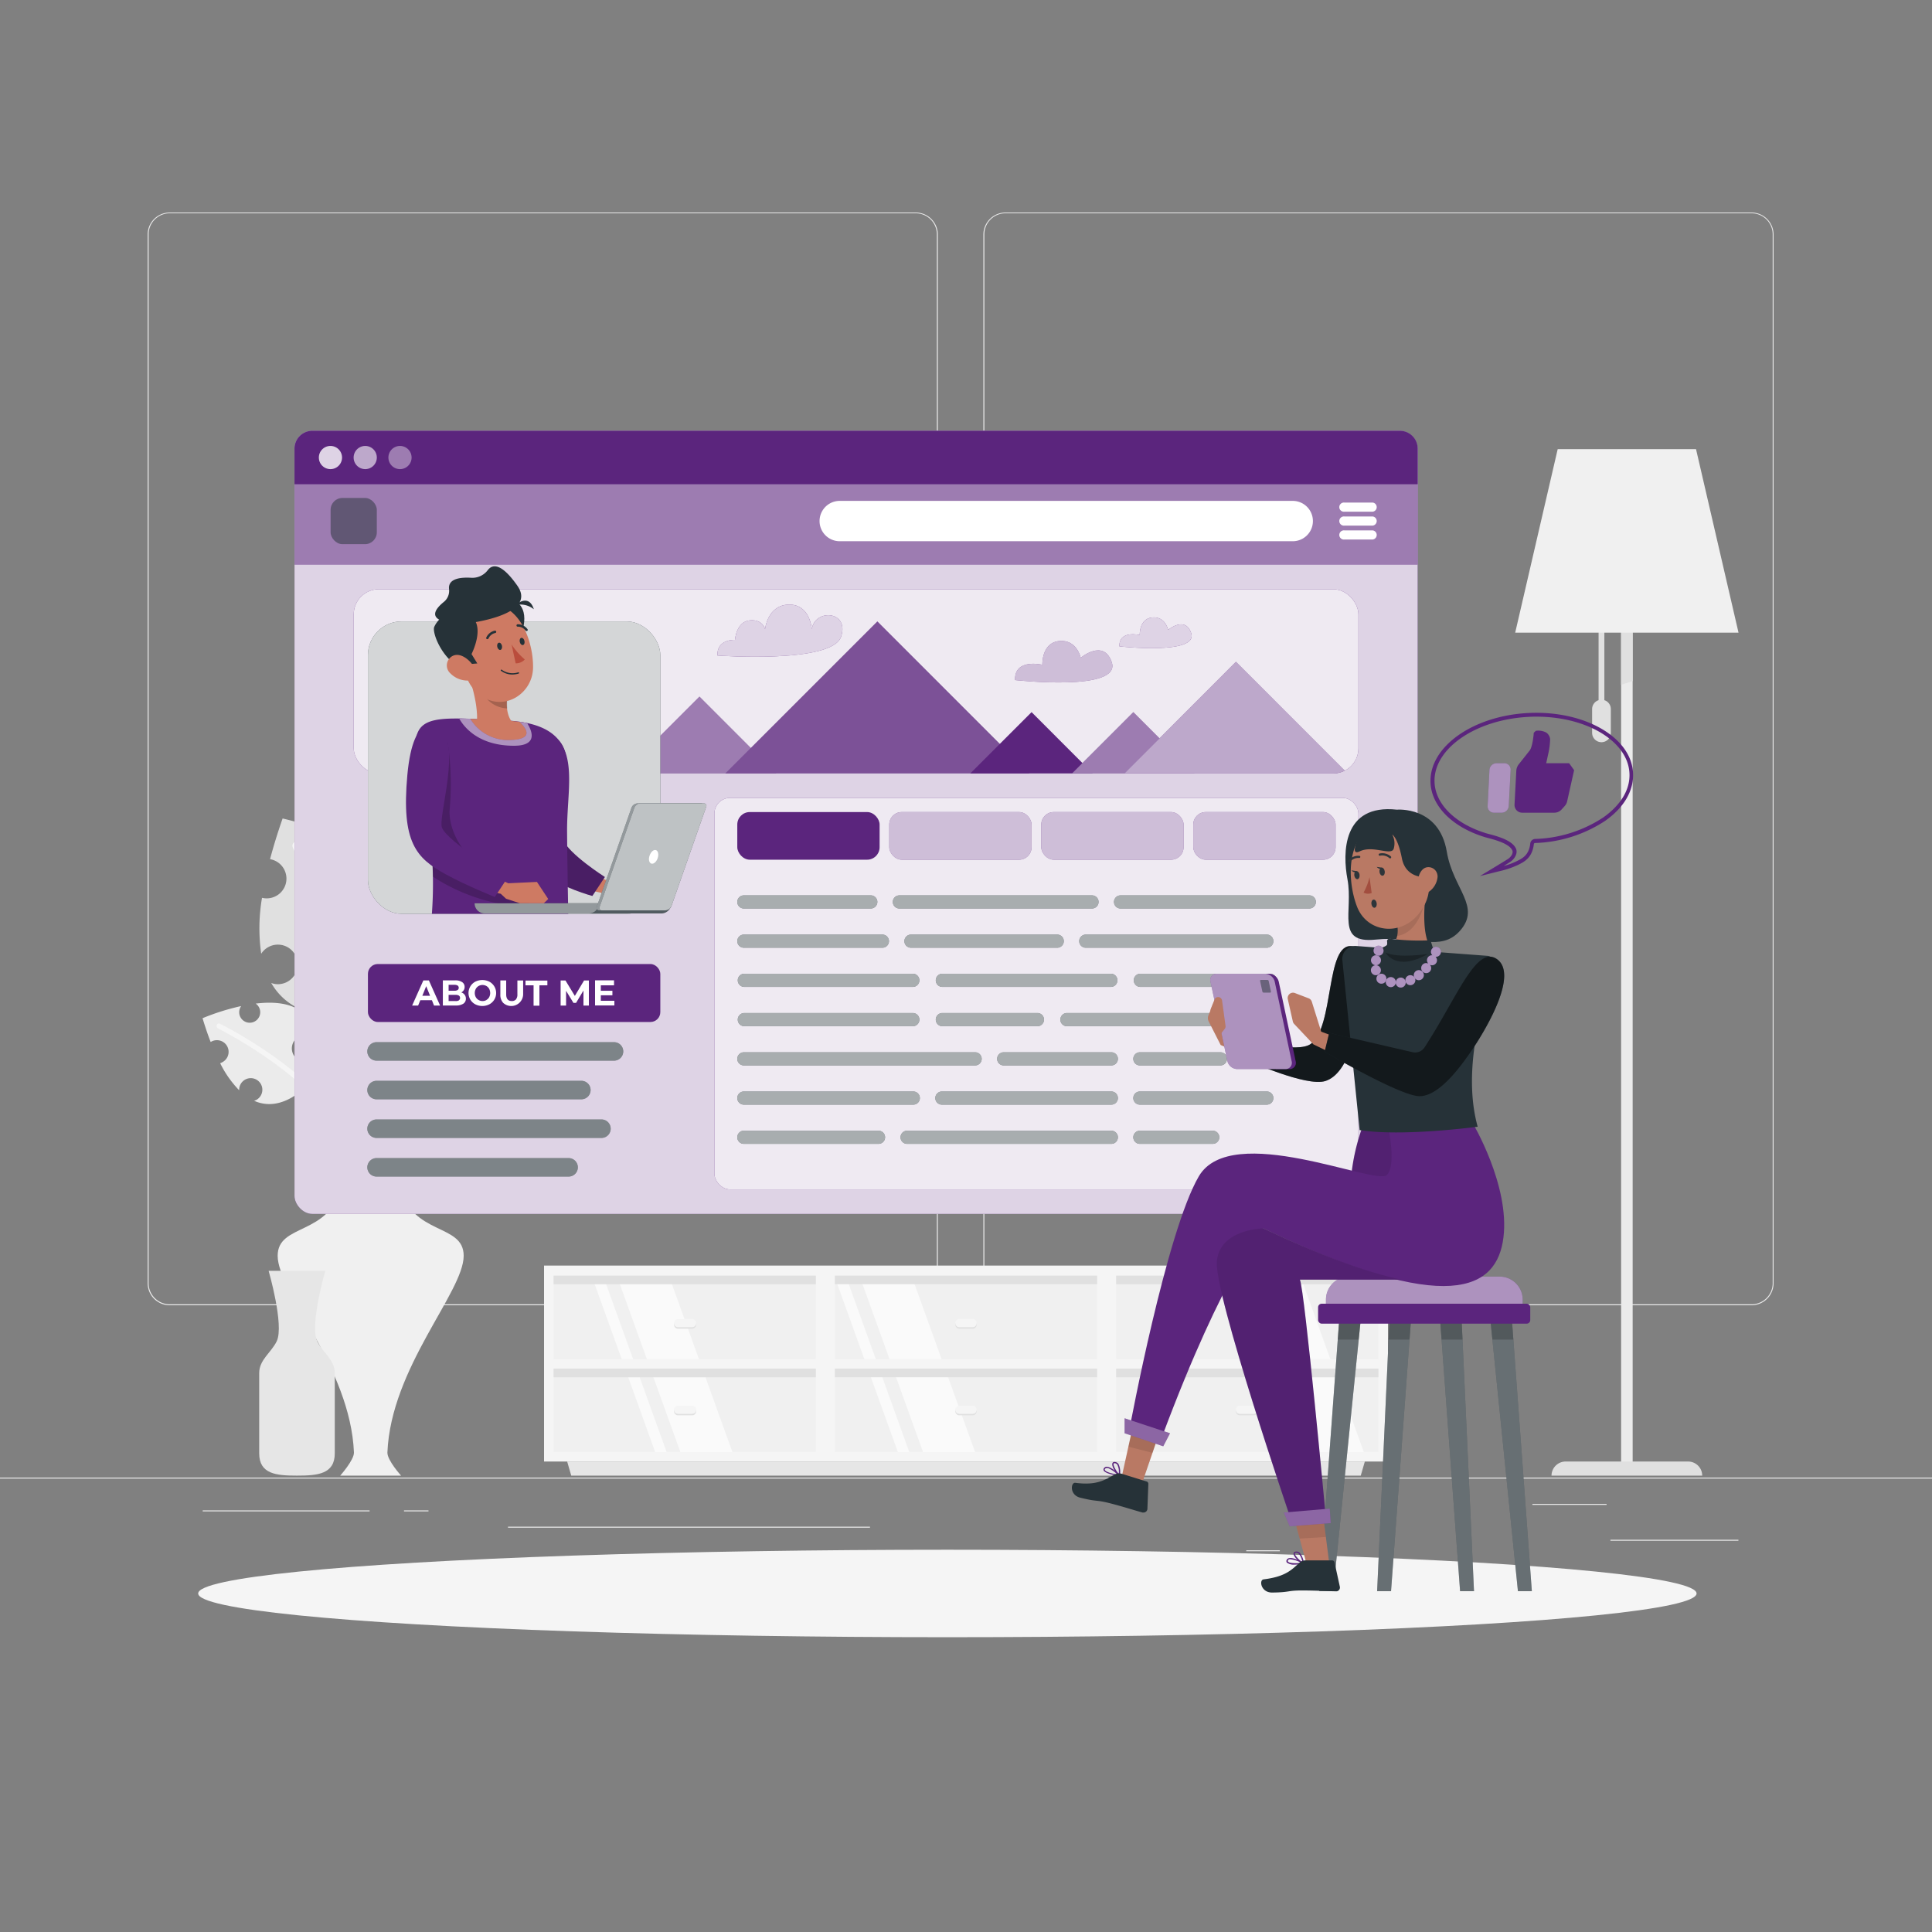 <svg xmlns="http://www.w3.org/2000/svg" viewBox="0 0 500 500"><rect x="0" y="0" width="500" height="500" fill="#808080" stroke="none"/><g id="freepik--background-complete--inject-230"><rect x="416.78" y="398.49" width="33.12" height="0.25" style="fill:#ebebeb"></rect><rect x="322.53" y="401.21" width="8.69" height="0.25" style="fill:#ebebeb"></rect><rect x="396.59" y="389.21" width="19.19" height="0.25" style="fill:#ebebeb"></rect><rect x="52.46" y="390.89" width="43.19" height="0.25" style="fill:#ebebeb"></rect><rect x="104.56" y="390.89" width="6.33" height="0.25" style="fill:#ebebeb"></rect><rect x="131.47" y="395.11" width="93.68" height="0.25" style="fill:#ebebeb"></rect><path d="M237,337.8H43.92a5.71,5.71,0,0,1-5.71-5.71V60.66A5.71,5.71,0,0,1,43.92,55H237a5.71,5.71,0,0,1,5.71,5.71V332.09A5.71,5.71,0,0,1,237,337.8ZM43.92,55.2a5.47,5.47,0,0,0-5.46,5.46V332.09a5.47,5.47,0,0,0,5.46,5.46H237a5.47,5.47,0,0,0,5.46-5.46V60.66A5.47,5.47,0,0,0,237,55.2Z" style="fill:#ebebeb"></path><path d="M453.31,337.8H260.21a5.72,5.72,0,0,1-5.71-5.71V60.66A5.72,5.72,0,0,1,260.21,55h193.1A5.71,5.71,0,0,1,459,60.66V332.09A5.71,5.71,0,0,1,453.31,337.8ZM260.21,55.2a5.47,5.47,0,0,0-5.46,5.46V332.09a5.47,5.47,0,0,0,5.46,5.46h193.1a5.47,5.47,0,0,0,5.46-5.46V60.66a5.47,5.47,0,0,0-5.46-5.46Z" style="fill:#ebebeb"></path><rect y="382.4" width="500" height="0.25" style="fill:#ebebeb"></rect><rect x="287.63" y="328.62" width="70.34" height="24.28" transform="translate(645.59 681.52) rotate(180)" style="fill:#f0f0f0"></rect><rect x="287.63" y="352.9" width="70.34" height="24.28" transform="translate(645.59 730.08) rotate(180)" style="fill:#f0f0f0"></rect><polygon points="331.24 352.9 322.49 328.62 335.95 328.62 344.71 352.9 331.24 352.9" style="fill:#fafafa"></polygon><polygon points="315.97 328.62 318.93 328.62 327.68 352.9 324.72 352.9 315.97 328.62" style="fill:#fafafa"></polygon><polygon points="339.99 377.18 331.24 352.9 344.71 352.9 353.46 377.18 339.99 377.18" style="fill:#fafafa"></polygon><polygon points="324.72 352.9 327.68 352.9 336.43 377.18 333.47 377.18 324.72 352.9" style="fill:#fafafa"></polygon><rect x="321.57" y="295.95" width="2.46" height="70.34" transform="translate(653.92 8.33) rotate(90)" style="fill:#e0e0e0"></rect><rect x="321.57" y="320.04" width="2.46" height="70.34" transform="translate(678.01 32.42) rotate(90)" style="fill:#e0e0e0"></rect><path d="M321,343.87a1.06,1.06,0,1,1,0-2.11h3.6a1.06,1.06,0,0,1,0,2.11Z" style="fill:#e0e0e0"></path><path d="M321,343.49a1.06,1.06,0,1,1,0-2.11h3.6a1.06,1.06,0,0,1,0,2.11Z" style="fill:#f5f5f5"></path><path d="M321,366.28a1.06,1.06,0,1,1,0-2.11h3.6a1.06,1.06,0,0,1,0,2.11Z" style="fill:#e0e0e0"></path><path d="M321,365.91a1.06,1.06,0,1,1,0-2.11h3.6a1.06,1.06,0,0,1,0,2.11Z" style="fill:#f5f5f5"></path><path d="M286.4,327.53v50.71h72.8V327.53Zm2.45,26.65h67.89v21.6H288.85Zm0-24.06h67.89v21.61H288.85Z" style="fill:#f5f5f5"></path><rect x="214.83" y="328.62" width="70.34" height="24.28" transform="translate(500 681.52) rotate(180)" style="fill:#f0f0f0"></rect><rect x="214.83" y="352.9" width="70.34" height="24.28" transform="translate(500 730.08) rotate(180)" style="fill:#f0f0f0"></rect><polygon points="230.63 352.9 221.88 328.62 235.35 328.62 244.1 352.9 230.63 352.9" style="fill:#fafafa"></polygon><polygon points="215.36 328.62 218.32 328.62 227.07 352.9 224.11 352.9 215.36 328.62" style="fill:#fafafa"></polygon><polygon points="239.38 377.18 230.63 352.9 244.1 352.9 252.85 377.18 239.38 377.18" style="fill:#fafafa"></polygon><polygon points="224.11 352.9 227.07 352.9 235.82 377.18 232.87 377.18 224.11 352.9" style="fill:#fafafa"></polygon><rect x="248.77" y="295.95" width="2.46" height="70.34" transform="translate(581.12 81.12) rotate(90)" style="fill:#e0e0e0"></rect><rect x="248.77" y="320.04" width="2.46" height="70.34" transform="translate(605.21 105.21) rotate(90)" style="fill:#e0e0e0"></rect><path d="M248.2,343.87a1.06,1.06,0,0,1,0-2.11h3.6a1.06,1.06,0,0,1,0,2.11Z" style="fill:#e0e0e0"></path><path d="M248.2,343.49a1.06,1.06,0,0,1,0-2.11h3.6a1.06,1.06,0,0,1,0,2.11Z" style="fill:#f5f5f5"></path><path d="M248.2,366.28a1.06,1.06,0,0,1,0-2.11h3.6a1.06,1.06,0,0,1,0,2.11Z" style="fill:#e0e0e0"></path><path d="M248.2,365.91a1.06,1.06,0,0,1,0-2.11h3.6a1.06,1.06,0,0,1,0,2.11Z" style="fill:#f5f5f5"></path><path d="M213.6,327.53v50.71h72.8V327.53Zm2.46,26.65h67.88v21.6H216.06Zm0-24.06h67.88v21.61H216.06Z" style="fill:#f5f5f5"></path><rect x="142.03" y="328.62" width="70.34" height="24.28" transform="translate(354.41 681.52) rotate(180)" style="fill:#f0f0f0"></rect><rect x="142.03" y="352.9" width="70.34" height="24.28" transform="translate(354.41 730.08) rotate(180)" style="fill:#f0f0f0"></rect><polygon points="167.83 352.9 159.08 328.62 172.55 328.62 181.3 352.9 167.83 352.9" style="fill:#fafafa"></polygon><polygon points="152.56 328.62 155.52 328.62 164.27 352.9 161.31 352.9 152.56 328.62" style="fill:#fafafa"></polygon><polygon points="176.58 377.18 167.83 352.9 181.3 352.9 190.05 377.18 176.58 377.18" style="fill:#fafafa"></polygon><polygon points="161.31 352.9 164.27 352.9 173.02 377.18 170.06 377.18 161.31 352.9" style="fill:#fafafa"></polygon><rect x="175.98" y="295.95" width="2.46" height="70.34" transform="translate(508.33 153.92) rotate(90)" style="fill:#e0e0e0"></rect><rect x="175.98" y="320.04" width="2.46" height="70.34" transform="translate(532.42 178.01) rotate(90)" style="fill:#e0e0e0"></rect><path d="M175.4,343.87a1.06,1.06,0,0,1,0-2.11H179a1.06,1.06,0,1,1,0,2.11Z" style="fill:#e0e0e0"></path><path d="M175.4,343.49a1.06,1.06,0,0,1,0-2.11H179a1.06,1.06,0,1,1,0,2.11Z" style="fill:#f5f5f5"></path><path d="M175.4,366.28a1.06,1.06,0,0,1,0-2.11H179a1.06,1.06,0,1,1,0,2.11Z" style="fill:#e0e0e0"></path><path d="M175.4,365.91a1.06,1.06,0,0,1,0-2.11H179a1.06,1.06,0,1,1,0,2.11Z" style="fill:#f5f5f5"></path><path d="M140.8,327.53v50.71h72.8V327.53Zm2.46,26.65h67.89v21.6H143.26Zm0-24.06h67.89v21.61H143.26Z" style="fill:#f5f5f5"></path><polygon points="147.84 381.89 352.16 381.89 353.22 378.24 146.78 378.24 147.84 381.89" style="fill:#e6e6e6"></polygon><path d="M80.8,274.24a3.44,3.44,0,1,1,.72-5.22c-.79-8.85-8.2-10.16-15.35-9.29a2.51,2.51,0,0,1,.66.64,2.72,2.72,0,1,1-4.41,0,59.31,59.31,0,0,0-10,3.14c.68,2.27,1.38,4.31,2.1,6.16a3,3,0,0,1,3.24,5.1,3.56,3.56,0,0,1-.78.39,27.24,27.24,0,0,0,4.92,7,3,3,0,1,1,4.79,2.27,2.76,2.76,0,0,1-.93.45c7.56,3.38,14.06-4.37,14.06-4.37a41.67,41.67,0,0,0,1.51-6.73A4.35,4.35,0,0,1,80.8,274.24Z" style="fill:#ebebeb"></path><path d="M94.61,297.54c-8.92-13.88-23.19-25.13-37.66-32.6-.76-.4-1.3.82-.54,1.21,14.27,7.37,28.33,18.5,37.12,32.17.46.72,1.54-.06,1.08-.78Z" style="fill:#f5f5f5"></path><path d="M101.27,254.69a5.82,5.82,0,1,1,6.17-6.44c7.71-12.9-1.15-22.06-11.8-28a4.76,4.76,0,0,1,.27,1.52,4.62,4.62,0,1,1-6-4.36,100.14,100.14,0,0,0-16.77-5.59c-1.32,3.78-2.39,7.28-3.25,10.53a5.11,5.11,0,1,1-2.08,10,46.66,46.66,0,0,0-.21,14.48,5.12,5.12,0,1,1,4.31,7.88,4.91,4.91,0,0,1-1.72-.32c7,12.14,23.61,8,23.61,8a70.56,70.56,0,0,0,8.75-7.72A5.58,5.58,0,0,1,101.27,254.69Z" style="fill:#e0e0e0"></path><path d="M97,300.33c1.56-27.87-6.81-57.46-19.21-82.08-.65-1.29-2.6-.15-2,1.14,12.23,24.26,20.45,53.47,18.91,80.94-.08,1.45,2.17,1.44,2.25,0Z" style="fill:#f5f5f5"></path><path d="M71.86,325c0-8.51,13.35-5,16.71-18.18,1.28-5-9.58-16.33-9.58-16.33h33.85s-10.86,11.32-9.58,16.33C106.62,320,120,316.46,120,325c0,9.38-18.83,28.91-19.74,50.89-.08,2,3.54,6,3.54,6H88.05s3.63-4.07,3.55-6C90.69,353.88,71.86,334.35,71.86,325Z" style="fill:#f0f0f0"></path><path d="M82.09,347.1c-2-4.14,2.1-18.21,2.1-18.21H69.52s4.07,14.07,2.1,18.21c-1.39,2.92-4.54,4.78-4.54,8.24v20.77c0,5.38,4.4,5.78,9.78,5.78s9.78-.4,9.78-5.78V355.34C86.64,351.88,83.48,350,82.09,347.1Z" style="fill:#e6e6e6"></path><path d="M415.21,181.21V161.73h-1.5v19.48a2.41,2.41,0,0,0-1.67,2.28v6.17a2.42,2.42,0,0,0,2.42,2.42h0a2.42,2.42,0,0,0,2.42-2.42v-6.17A2.39,2.39,0,0,0,415.21,181.21Z" style="fill:#e0e0e0"></path><rect x="419.54" y="161.73" width="2.99" height="219.26" style="fill:#ebebeb"></rect><path d="M440.53,381.89h-39a3.66,3.66,0,0,1,3.65-3.65h31.7a3.65,3.65,0,0,1,3.65,3.65Z" style="fill:#e0e0e0"></path><polygon points="419.54 177.24 422.53 176.26 422.53 161.73 419.54 161.73 419.54 177.24" style="fill:#e0e0e0"></polygon><polygon points="438.93 116.24 403.13 116.24 392.13 163.74 449.93 163.74 438.93 116.24" style="fill:#f0f0f0"></polygon></g><g id="freepik--Shadow--inject-230"><ellipse id="freepik--path--inject-230" cx="245.18" cy="412.39" rx="193.89" ry="11.32" style="fill:#f5f5f5"></ellipse></g><g id="freepik--Screen--inject-230"><rect x="76.22" y="111.49" width="290.67" height="202.67" rx="4.63" style="fill:#5B257D"></rect><rect x="76.22" y="111.49" width="290.67" height="202.67" rx="4.63" style="fill:#fff;opacity:0.8"></rect><rect x="184.89" y="206.49" width="166.67" height="101.33" rx="4.05" style="fill:#5B257D"></rect><rect x="184.89" y="206.49" width="166.67" height="101.33" rx="4.05" style="fill:#fff;opacity:0.9"></rect><rect x="91.54" y="152.49" width="260.02" height="47.67" rx="6.5" style="fill:#5B257D"></rect><rect x="91.54" y="152.49" width="260.02" height="47.67" rx="6.5" style="fill:#fff;opacity:0.9"></rect><path d="M362.26,111.49H80.85a4.63,4.63,0,0,0-4.63,4.63v30H366.89v-30A4.63,4.63,0,0,0,362.26,111.49Z" style="fill:#5B257D"></path><path d="M362.26,111.49H80.85a4.63,4.63,0,0,0-4.63,4.63v30H366.89v-30A4.63,4.63,0,0,0,362.26,111.49Z" style="fill:#fff;opacity:0.4"></path><path d="M362.26,111.49H80.85a4.63,4.63,0,0,0-4.63,4.63v9.2H366.89v-9.2A4.63,4.63,0,0,0,362.26,111.49Z" style="fill:#5B257D"></path><path d="M88.52,118.41a3,3,0,1,1-3-3A3,3,0,0,1,88.52,118.41Z" style="fill:#fff;opacity:0.8"></path><path d="M97.52,118.41a3,3,0,1,1-3-3A3,3,0,0,1,97.52,118.41Z" style="fill:#fff;opacity:0.6"></path><path d="M106.52,118.41a3,3,0,1,1-3-3A3,3,0,0,1,106.52,118.41Z" style="fill:#fff;opacity:0.4"></path><path d="M334.56,129.63H217.32a5.22,5.22,0,1,0,0,10.44H334.56a5.22,5.22,0,0,0,0-10.44Z" style="fill:#fff"></path><path d="M225.36,231.72H192.51a1.7,1.7,0,1,0,0,3.4h32.85a1.7,1.7,0,0,0,0-3.4Z" style="fill:#263238"></path><path d="M282.61,231.72H232.76a1.7,1.7,0,1,0,0,3.4h49.85a1.7,1.7,0,0,0,0-3.4Z" style="fill:#263238"></path><path d="M338.86,231.72H290a1.7,1.7,0,1,0,0,3.4h48.85a1.7,1.7,0,0,0,0-3.4Z" style="fill:#263238"></path><path d="M228.36,241.87H192.51a1.7,1.7,0,1,0,0,3.4h35.85a1.7,1.7,0,1,0,0-3.4Z" style="fill:#263238"></path><path d="M273.61,241.87H235.76a1.7,1.7,0,1,0,0,3.4h37.85a1.7,1.7,0,1,0,0-3.4Z" style="fill:#263238"></path><path d="M327.86,241.87H281a1.7,1.7,0,1,0,0,3.4h46.85a1.7,1.7,0,0,0,0-3.4Z" style="fill:#263238"></path><path d="M236.36,252H192.51a1.71,1.71,0,0,0,0,3.41h43.85a1.71,1.71,0,0,0,0-3.41Z" style="fill:#263238"></path><path d="M287.61,252H243.76a1.71,1.71,0,0,0,0,3.41h43.85a1.71,1.71,0,0,0,0-3.41Z" style="fill:#263238"></path><path d="M328.86,252H295a1.71,1.71,0,0,0,0,3.41h33.85a1.71,1.71,0,0,0,0-3.41Z" style="fill:#263238"></path><path d="M236.36,262.17H192.51a1.71,1.71,0,0,0,0,3.41h43.85a1.71,1.71,0,0,0,0-3.41Z" style="fill:#263238"></path><path d="M268.61,262.17H243.76a1.71,1.71,0,0,0,0,3.41h24.85a1.71,1.71,0,0,0,0-3.41Z" style="fill:#263238"></path><path d="M321.86,262.17H276a1.71,1.71,0,0,0,0,3.41h45.85a1.71,1.71,0,0,0,0-3.41Z" style="fill:#263238"></path><path d="M252.36,272.33H192.51a1.7,1.7,0,0,0,0,3.4h59.85a1.7,1.7,0,0,0,0-3.4Z" style="fill:#263238"></path><path d="M287.61,272.33H259.76a1.7,1.7,0,1,0,0,3.4h27.85a1.7,1.7,0,0,0,0-3.4Z" style="fill:#263238"></path><path d="M315.86,272.33H295a1.7,1.7,0,1,0,0,3.4h20.85a1.7,1.7,0,1,0,0-3.4Z" style="fill:#263238"></path><path d="M236.36,282.48H192.51a1.7,1.7,0,1,0,0,3.4h43.85a1.7,1.7,0,1,0,0-3.4Z" style="fill:#263238"></path><path d="M287.61,282.48H243.76a1.7,1.7,0,1,0,0,3.4h43.85a1.7,1.7,0,1,0,0-3.4Z" style="fill:#263238"></path><path d="M327.86,282.48H295a1.7,1.7,0,1,0,0,3.4h32.85a1.7,1.7,0,1,0,0-3.4Z" style="fill:#263238"></path><path d="M227.36,292.63H192.51a1.7,1.7,0,1,0,0,3.4h34.85a1.7,1.7,0,1,0,0-3.4Z" style="fill:#263238"></path><path d="M287.61,292.63H234.76a1.7,1.7,0,1,0,0,3.4h52.85a1.7,1.7,0,1,0,0-3.4Z" style="fill:#263238"></path><path d="M313.86,292.63H295a1.7,1.7,0,1,0,0,3.4h18.85a1.7,1.7,0,1,0,0-3.4Z" style="fill:#263238"></path><path d="M225.36,231.72H192.51a1.7,1.7,0,1,0,0,3.4h32.85a1.7,1.7,0,0,0,0-3.4Z" style="fill:#fff;opacity:0.6"></path><path d="M282.61,231.72H232.76a1.7,1.7,0,1,0,0,3.4h49.85a1.7,1.7,0,0,0,0-3.4Z" style="fill:#fff;opacity:0.6"></path><path d="M338.86,231.72H290a1.7,1.7,0,1,0,0,3.4h48.85a1.7,1.7,0,0,0,0-3.4Z" style="fill:#fff;opacity:0.6"></path><path d="M228.36,241.87H192.51a1.7,1.7,0,1,0,0,3.4h35.85a1.7,1.7,0,1,0,0-3.4Z" style="fill:#fff;opacity:0.6"></path><path d="M273.61,241.87H235.76a1.7,1.7,0,1,0,0,3.4h37.85a1.7,1.7,0,1,0,0-3.4Z" style="fill:#fff;opacity:0.6"></path><path d="M327.86,241.87H281a1.7,1.7,0,1,0,0,3.4h46.85a1.7,1.7,0,0,0,0-3.4Z" style="fill:#fff;opacity:0.6"></path><path d="M236.36,252H192.51a1.71,1.71,0,0,0,0,3.41h43.85a1.71,1.71,0,0,0,0-3.41Z" style="fill:#fff;opacity:0.6"></path><path d="M287.61,252H243.76a1.71,1.71,0,0,0,0,3.41h43.85a1.71,1.71,0,0,0,0-3.41Z" style="fill:#fff;opacity:0.6"></path><path d="M328.86,252H295a1.71,1.71,0,0,0,0,3.41h33.85a1.71,1.71,0,0,0,0-3.41Z" style="fill:#fff;opacity:0.6"></path><path d="M236.36,262.17H192.51a1.71,1.71,0,0,0,0,3.41h43.85a1.71,1.71,0,0,0,0-3.41Z" style="fill:#fff;opacity:0.6"></path><path d="M268.61,262.17H243.76a1.71,1.71,0,0,0,0,3.41h24.85a1.71,1.71,0,0,0,0-3.41Z" style="fill:#fff;opacity:0.6"></path><path d="M321.86,262.17H276a1.71,1.71,0,0,0,0,3.41h45.85a1.71,1.71,0,0,0,0-3.41Z" style="fill:#fff;opacity:0.6"></path><path d="M252.36,272.33H192.51a1.7,1.7,0,0,0,0,3.4h59.85a1.7,1.7,0,0,0,0-3.4Z" style="fill:#fff;opacity:0.6"></path><path d="M287.61,272.33H259.76a1.7,1.7,0,1,0,0,3.4h27.85a1.7,1.7,0,0,0,0-3.4Z" style="fill:#fff;opacity:0.6"></path><path d="M315.86,272.33H295a1.7,1.7,0,1,0,0,3.4h20.85a1.7,1.7,0,1,0,0-3.4Z" style="fill:#fff;opacity:0.6"></path><path d="M236.36,282.48H192.51a1.7,1.7,0,1,0,0,3.4h43.85a1.7,1.7,0,1,0,0-3.4Z" style="fill:#fff;opacity:0.6"></path><path d="M287.61,282.48H243.76a1.7,1.7,0,1,0,0,3.4h43.85a1.7,1.7,0,1,0,0-3.4Z" style="fill:#fff;opacity:0.6"></path><path d="M327.86,282.48H295a1.7,1.7,0,1,0,0,3.4h32.85a1.7,1.7,0,1,0,0-3.4Z" style="fill:#fff;opacity:0.6"></path><path d="M227.36,292.63H192.51a1.7,1.7,0,1,0,0,3.4h34.85a1.7,1.7,0,1,0,0-3.4Z" style="fill:#fff;opacity:0.6"></path><path d="M287.61,292.63H234.76a1.7,1.7,0,1,0,0,3.4h52.85a1.7,1.7,0,1,0,0-3.4Z" style="fill:#fff;opacity:0.6"></path><path d="M313.86,292.63H295a1.7,1.7,0,1,0,0,3.4h18.85a1.7,1.7,0,1,0,0-3.4Z" style="fill:#fff;opacity:0.6"></path><path d="M159.06,269.72H97.61a2.39,2.39,0,1,0,0,4.77h61.45a2.39,2.39,0,0,0,0-4.77Z" style="fill:#263238"></path><path d="M150.56,279.72H97.61a2.39,2.39,0,1,0,0,4.77h53a2.39,2.39,0,0,0,0-4.77Z" style="fill:#263238"></path><path d="M155.81,289.72H97.61a2.39,2.39,0,1,0,0,4.77h58.2a2.39,2.39,0,0,0,0-4.77Z" style="fill:#263238"></path><path d="M147.31,299.72H97.61a2.39,2.39,0,1,0,0,4.77h49.7a2.39,2.39,0,0,0,0-4.77Z" style="fill:#263238"></path><g style="opacity:0.4"><path d="M159.06,269.72H97.61a2.39,2.39,0,1,0,0,4.77h61.45a2.39,2.39,0,0,0,0-4.77Z" style="fill:#fff"></path><path d="M150.56,279.72H97.61a2.39,2.39,0,1,0,0,4.77h53a2.39,2.39,0,0,0,0-4.77Z" style="fill:#fff"></path><path d="M155.81,289.72H97.61a2.39,2.39,0,1,0,0,4.77h58.2a2.39,2.39,0,0,0,0-4.77Z" style="fill:#fff"></path><path d="M147.31,299.72H97.61a2.39,2.39,0,1,0,0,4.77h49.7a2.39,2.39,0,0,0,0-4.77Z" style="fill:#fff"></path></g><path d="M347.91,132.43h7.3a1.19,1.19,0,0,0,0-2.37h-7.3a1.19,1.19,0,1,0,0,2.37Z" style="fill:#fff"></path><path d="M355.21,133.66h-7.3a1.19,1.19,0,1,0,0,2.37h7.3a1.19,1.19,0,0,0,0-2.37Z" style="fill:#fff"></path><path d="M355.21,137.26h-7.3a1.19,1.19,0,1,0,0,2.37h7.3a1.19,1.19,0,0,0,0-2.37Z" style="fill:#fff"></path><rect x="85.56" y="128.87" width="11.96" height="11.96" rx="3.06" style="fill:#263238;opacity:0.5"></rect><rect x="190.81" y="210.16" width="36.83" height="12.33" rx="3.23" style="fill:#5B257D"></rect><rect x="230.14" y="210.16" width="36.83" height="12.33" rx="3.23" style="fill:#5B257D"></rect><rect x="230.14" y="210.16" width="36.83" height="12.33" rx="3.23" style="fill:#fff;opacity:0.7"></rect><rect x="269.48" y="210.16" width="36.83" height="12.33" rx="3.23" style="fill:#5B257D"></rect><rect x="269.48" y="210.16" width="36.83" height="12.33" rx="3.23" style="fill:#fff;opacity:0.7"></rect><rect x="308.82" y="210.16" width="36.83" height="12.33" rx="3.23" style="fill:#5B257D"></rect><rect x="308.82" y="210.16" width="36.83" height="12.33" rx="3.23" style="fill:#fff;opacity:0.7"></rect><rect x="95.22" y="249.49" width="75.67" height="15" rx="2.55" style="fill:#5B257D"></rect><polygon points="181.02 180.28 161.14 200.16 200.89 200.16 181.02 180.28" style="fill:#5B257D"></polygon><polygon points="181.02 180.28 161.14 200.16 200.89 200.16 181.02 180.28" style="fill:#fff;opacity:0.4"></polygon><polygon points="227.06 160.82 187.72 200.16 266.39 200.16 227.06 160.82" style="fill:#5B257D"></polygon><polygon points="227.06 160.82 187.72 200.16 266.39 200.16 227.06 160.82" style="fill:#fff;opacity:0.2"></polygon><polygon points="266.97 184.3 251.11 200.16 282.82 200.16 266.97 184.3" style="fill:#5B257D"></polygon><polygon points="293.31 184.3 277.45 200.16 309.16 200.16 293.31 184.3" style="fill:#5B257D"></polygon><polygon points="293.31 184.3 277.45 200.16 309.16 200.16 293.31 184.3" style="fill:#fff;opacity:0.4"></polygon><path d="M291,200.16h54a6.46,6.46,0,0,0,3-.74l-28.14-28.15Z" style="fill:#5B257D"></path><path d="M291,200.16h54a6.46,6.46,0,0,0,3-.74l-28.14-28.15Z" style="fill:#fff;opacity:0.6"></path><rect x="95.22" y="160.82" width="75.67" height="75.67" rx="8.72" style="fill:#263238"></rect><rect x="95.22" y="160.82" width="75.67" height="75.67" rx="8.72" style="fill:#fff;opacity:0.8"></rect><path d="M262.69,176s27.81,3.14,25-4.71c-2.13-6-8-1.06-8-1.06s-1-4.8-5.59-4.33-4.34,6.15-4.34,6.15S262.52,170.26,262.69,176Z" style="fill:#5B257D"></path><path d="M262.69,176s27.81,3.14,25-4.71c-2.13-6-8-1.06-8-1.06s-1-4.8-5.59-4.33-4.34,6.15-4.34,6.15S262.52,170.26,262.69,176Z" style="fill:#fff;opacity:0.7"></path><path d="M289.7,167.28s20.61,2.33,18.56-3.49c-1.58-4.47-5.94-.78-5.94-.78s-.76-3.56-4.15-3.21-3.21,4.55-3.21,4.55S289.57,163,289.7,167.28Z" style="fill:#5B257D"></path><path d="M289.7,167.28s20.61,2.33,18.56-3.49c-1.58-4.47-5.94-.78-5.94-.78s-.76-3.56-4.15-3.21-3.21,4.55-3.21,4.55S289.57,163,289.7,167.28Z" style="fill:#fff;opacity:0.8"></path><path d="M185.67,169.65s29.63,2.17,32-4.87c2.23-6.7-6.76-7.35-7.58-1.95,0,0-.41-6.48-5.95-6.36s-6.14,6.36-6.14,6.36-.6-2.58-3.9-2.29c-3.57.31-3.89,5.06-3.89,5.06S185.47,165.34,185.67,169.65Z" style="fill:#5B257D"></path><path d="M185.67,169.65s29.63,2.17,32-4.87c2.23-6.7-6.76-7.35-7.58-1.95,0,0-.41-6.48-5.95-6.36s-6.14,6.36-6.14,6.36-.6-2.58-3.9-2.29c-3.57.31-3.89,5.06-3.89,5.06S185.47,165.34,185.67,169.65Z" style="fill:#fff;opacity:0.8"></path><path d="M133.38,156.61s3.42-3.22,4.78,1.07A5.51,5.51,0,0,0,133.38,156.61Z" style="fill:#263238"></path><path d="M111.78,258.85h-3l-.57,1.39h-1.55l2.9-6.5H111l2.9,6.5h-1.58Zm-.48-1.15-1-2.48-1,2.48Z" style="fill:#fff"></path><path d="M120.25,257.45a1.61,1.61,0,0,1,.32,1,1.5,1.5,0,0,1-.67,1.31,3.41,3.41,0,0,1-1.93.46h-3.36v-6.5h3.17a3.07,3.07,0,0,1,1.83.46,1.43,1.43,0,0,1,.63,1.23,1.55,1.55,0,0,1-.22.84,1.65,1.65,0,0,1-.64.59A1.7,1.7,0,0,1,120.25,257.45Zm-4.15-2.58v1.53h1.5a1.49,1.49,0,0,0,.84-.19.72.72,0,0,0,0-1.15,1.58,1.58,0,0,0-.84-.19Zm2.65,4a.67.67,0,0,0,.31-.6q0-.81-1.2-.81H116.1v1.61h1.76A1.65,1.65,0,0,0,118.75,258.91Z" style="fill:#fff"></path><path d="M123,259.91a3.26,3.26,0,0,1-1.27-1.2,3.33,3.33,0,0,1,1.27-4.65,4.09,4.09,0,0,1,3.65,0,3.36,3.36,0,0,1,1.27,1.21,3.31,3.31,0,0,1-1.27,4.64,4,4,0,0,1-3.65,0Zm2.87-1.11a1.9,1.9,0,0,0,.73-.73,2.37,2.37,0,0,0,0-2.16,2,2,0,0,0-.73-.74,2.14,2.14,0,0,0-1-.26,2.11,2.11,0,0,0-1,.26,2,2,0,0,0-.73.74,2.3,2.3,0,0,0,0,2.16,1.9,1.9,0,0,0,.73.73,2,2,0,0,0,1,.27A2,2,0,0,0,125.9,258.8Z" style="fill:#fff"></path><path d="M130.26,259.58a3,3,0,0,1-.77-2.2v-3.64H131v3.58c0,1.17.49,1.75,1.45,1.75a1.37,1.37,0,0,0,1.08-.42,2,2,0,0,0,.37-1.33v-3.58h1.49v3.64a3.08,3.08,0,0,1-5.12,2.2Z" style="fill:#fff"></path><path d="M138.09,255H136v-1.23h5.66V255H139.6v5.27h-1.51Z" style="fill:#fff"></path><path d="M151,260.24v-3.9l-1.92,3.21h-.67l-1.91-3.13v3.82h-1.41v-6.5h1.25l2.43,4,2.39-4h1.24l0,6.5Z" style="fill:#fff"></path><path d="M159,259v1.21h-5v-6.5h4.91V255h-3.42v1.41h3v1.17h-3V259Z" style="fill:#fff"></path></g><g id="freepik--character-2--inject-230"><polygon points="392.84 411.8 396.44 411.8 391.18 340.2 385.57 340.2 392.84 411.8" style="fill:#263238"></polygon><polygon points="360 411.8 356.4 411.8 359.66 340.2 365.26 340.2 360 411.8" style="fill:#263238"></polygon><polygon points="377.87 411.8 381.47 411.8 378.2 340.2 372.6 340.2 377.87 411.8" style="fill:#263238"></polygon><polygon points="345.03 411.8 341.43 411.8 346.69 340.2 352.29 340.2 345.03 411.8" style="fill:#263238"></polygon><polygon points="392.84 411.8 396.44 411.8 391.18 340.2 385.57 340.2 392.84 411.8" style="fill:#fff;opacity:0.3"></polygon><polygon points="360 411.8 356.4 411.8 359.66 340.2 365.26 340.2 360 411.8" style="fill:#fff;opacity:0.3"></polygon><polygon points="377.87 411.8 381.47 411.8 378.2 340.2 372.6 340.2 377.87 411.8" style="fill:#fff;opacity:0.3"></polygon><polygon points="345.03 411.8 341.43 411.8 346.69 340.2 352.29 340.2 345.03 411.8" style="fill:#fff;opacity:0.3"></polygon><polygon points="346.69 340.2 352.29 340.2 351.63 346.68 346.21 346.68 346.69 340.2" style="opacity:0.2"></polygon><polygon points="359.66 340.2 365.26 340.2 364.79 346.68 359.37 346.68 359.66 340.2" style="opacity:0.2"></polygon><polygon points="378.5 346.68 373.08 346.68 372.6 340.2 378.2 340.2 378.5 346.68" style="opacity:0.2"></polygon><polygon points="391.65 346.68 386.23 346.68 385.57 340.2 391.18 340.2 391.65 346.68" style="opacity:0.2"></polygon><path d="M343.13,330.39H394a0,0,0,0,1,0,0v3.22a5.95,5.95,0,0,1-5.95,5.95h-39a5.95,5.95,0,0,1-5.95-5.95v-3.22A0,0,0,0,1,343.13,330.39Z" transform="translate(737.16 669.95) rotate(180)" style="fill:#5B257D"></path><path d="M343.13,330.39H394a0,0,0,0,1,0,0v3.22a5.95,5.95,0,0,1-5.95,5.95h-39a5.95,5.95,0,0,1-5.95-5.95v-3.22A0,0,0,0,1,343.13,330.39Z" transform="translate(737.16 669.95) rotate(180)" style="fill:#fff;opacity:0.5"></path><rect x="341.13" y="337.39" width="54.91" height="5.16" rx="0.93" transform="translate(737.16 679.95) rotate(180)" style="fill:#5B257D"></rect><path d="M361.51,209.54s10.92-1,12.92,10.88c1.63,9.72,9,14.18,3.38,20.5-5,5.56-11.38,1.16-21.82,2.25s-5.69-7.25-7.27-15.63C347.45,220.81,347.39,208,361.51,209.54Z" style="fill:#263238"></path><path d="M368.93,231.55l-7.42,7.29c1.25,6-3.15,6.56-3.15,6.56s.35,2.1,5.73,1.82a33.38,33.38,0,0,0,7.14-.86C368,243.77,368.46,235.89,368.93,231.55Z" style="fill:#b97964"></path><path d="M361.58,242.22a7.93,7.93,0,0,0-.07-3.38l6.62-6.5.65.75S367.45,241.38,361.58,242.22Z" style="opacity:0.1"></path><path d="M369.55,221.9c.54,7.15.93,10.16-2.15,14.29-4.62,6.21-13.52,5.32-16.19-1.52-2.4-6.16-2.89-16.8,3.65-20.58a9.78,9.78,0,0,1,13.38,3.5A9.94,9.94,0,0,1,369.55,221.9Z" style="fill:#b97964"></path><path d="M356.29,233.77c.08.58-.16,1.09-.54,1.15s-.74-.38-.83-.95.16-1.09.54-1.15S356.21,233.2,356.29,233.77Z" style="fill:#2e353a"></path><path d="M354.43,227a15.72,15.72,0,0,1-1.54,4,2.46,2.46,0,0,0,2.1.11Z" style="fill:#a24e3f"></path><path d="M359.84,222.14a.27.27,0,0,0,.12-.09.28.28,0,0,0,0-.4h0a3.31,3.31,0,0,0-3-.74.29.29,0,0,0,.16.55,2.79,2.79,0,0,1,2.46.63A.29.29,0,0,0,359.84,222.14Z" style="fill:#2e353a"></path><path d="M349.28,223.12a.5.5,0,0,0,.12-.08,2.76,2.76,0,0,1,2.33-1,.27.27,0,0,0,.32-.23h0a.29.29,0,0,0-.24-.32,3.34,3.34,0,0,0-2.84,1.16.28.28,0,0,0,.31.46Z" style="fill:#2e353a"></path><path d="M358.37,225.5c.09.57-.16,1.08-.54,1.13s-.74-.37-.82-.95.16-1.08.54-1.13S358.29,224.91,358.37,225.5Z" style="fill:#2e353a"></path><path d="M351.85,226.4c.08.57-.16,1.08-.53,1.13s-.75-.37-.83-.95.16-1.08.53-1.13S351.78,225.81,351.85,226.4Z" style="fill:#2e353a"></path><path d="M351.19,225.46l-1.44-.21S350.62,226.23,351.19,225.46Z" style="fill:#2e353a"></path><path d="M357.72,224.55l-1.44-.2S357.14,225.33,357.72,224.55Z" style="fill:#2e353a"></path><path d="M369.25,227s-5.38.56-6.44-4.86-2.5-6.16-2.5-6.16a4.84,4.84,0,0,1,.4,3.6c-.56,2.06-5.31-.94-8.81.75s1.27-6.67,1.27-6.67l1.82-2.18h6.26l6.12,1.26s2.48,2.61,2.55,2.86,1.61,2.38,1.31,2.75,0,5.19,0,5.19l-.84,3.48Z" style="fill:#263238"></path><path d="M372,227.27a5.25,5.25,0,0,1-2.07,3.42c-1.5,1.07-2.87-.11-3-1.85-.11-1.55.55-4,2.3-4.38a2.36,2.36,0,0,1,2.76,1.88A2.24,2.24,0,0,1,372,227.27Z" style="fill:#b97964"></path><path d="M362.16,291.46h-9.49a52.64,52.64,0,0,0-3,13.21c-.5,6.75,12.49,1.75,12.49,1.75l1.14-9.25Z" style="fill:#5B257D"></path><path d="M362.16,291.46h-9.49a52.64,52.64,0,0,0-3,13.21c-.5,6.75,12.49,1.75,12.49,1.75l1.14-9.25Z" style="opacity:0.1"></path><polygon points="301.67 366.05 295.42 384.3 290.17 382.8 294.42 363.55 301.67 366.05" style="fill:#b97964"></polygon><path d="M287.49,381.54c-.85-.22-1.69-.61-1.87-1a.62.62,0,0,1,.2-.7.86.86,0,0,1,.6-.25c1.23,0,3.25,2,3.34,2.06a.15.15,0,0,1,0,.18.16.16,0,0,1-.17.1A11.94,11.94,0,0,1,287.49,381.54Zm-.74-1.61a1.12,1.12,0,0,0-.32,0,.46.46,0,0,0-.37.14c-.18.17-.16.28-.13.35.2.52,1.92,1,3.23,1.16A7.55,7.55,0,0,0,286.75,379.93Z" style="fill:#5B257D"></path><path d="M289.61,381.88a.08.08,0,0,1-.07,0c-.72-.58-2-2.49-1.63-3.22.07-.18.26-.37.72-.29a1.23,1.23,0,0,1,.83.51,4.84,4.84,0,0,1,.37,2.92.16.16,0,0,1-.11.13A.14.14,0,0,1,289.61,381.88Zm-.95-3.2-.09,0c-.3,0-.35.06-.37.1-.16.45.61,1.89,1.33,2.61a3.92,3.92,0,0,0-.37-2.33.89.89,0,0,0-.5-.35Z" style="fill:#5B257D"></path><path d="M290.27,381.4l6.45,2a.62.62,0,0,1,.47.62l-.24,6.42a1,1,0,0,1-1.06,1l-.22,0c-2.67-.75-5-1.52-8.37-2.39-3.95-1-3.07-.3-7.73-1.45-2.81-.69-2.49-4-1.27-3.85,5.61.73,7.6-.76,10.2-2.15A2.46,2.46,0,0,1,290.27,381.4Z" style="fill:#263238"></path><polygon points="298.27 376 292.03 374.4 294.42 363.55 301.67 366.05 298.27 376" style="opacity:0.1"></polygon><path d="M381.09,290.59s9.67,16.17,8,29.67-14.15,20.64-62.15-2.36c0,0-9.85,10.19-26.18,53.86l-8.34-2.5s9.42-50.48,17.84-64.84,45.83,2.5,48.66-.33c2.53-2.52.34-12.5.34-12.5Z" style="fill:#5B257D"></path><polygon points="302.8 370.93 301.05 374.3 291.05 370.93 291.05 367.05 302.8 370.93" style="fill:#5B257D"></polygon><polygon points="302.8 370.93 301.05 374.3 291.05 370.93 291.05 367.05 302.8 370.93" style="fill:#fff;opacity:0.3"></polygon><polygon points="341.93 388.42 344.01 404.58 338.13 404.73 333.89 389.15 341.93 388.42" style="fill:#b97964"></polygon><path d="M335.1,404.92a3,3,0,0,1-2.07-.54.63.63,0,0,1,0-.73.87.87,0,0,1,.53-.39c1.18-.32,3.64,1.09,3.75,1.15a.18.18,0,0,1,.08.18.17.17,0,0,1-.14.13A12,12,0,0,1,335.1,404.92ZM334,403.54a1.17,1.17,0,0,0-.32,0,.48.48,0,0,0-.33.24c-.12.2-.08.3,0,.36.33.46,2.11.48,3.42.32A7.79,7.79,0,0,0,334,403.54Z" style="fill:#5B257D"></path><path d="M337.24,404.72h-.07c-.85-.38-2.54-1.92-2.39-2.71,0-.19.16-.42.63-.47a1.27,1.27,0,0,1,.93.29,4.86,4.86,0,0,1,1.09,2.73.21.21,0,0,1-.08.16Zm-1.72-2.86h-.1c-.3,0-.32.15-.33.19,0,.48,1.06,1.68,1.94,2.2a4,4,0,0,0-.94-2.17.86.86,0,0,0-.57-.21Z" style="fill:#5B257D"></path><path d="M338.06,403.83l6.7,0a.63.63,0,0,1,.61.49l1.37,6.27a1,1,0,0,1-.77,1.24l-.22,0c-2.78-.05-5.25-.21-8.71-.22-4.08,0-3,.49-7.84.54-2.89,0-3.41-3.26-2.19-3.41,5.62-.7,7.2-2.39,9.37-4.39A2.49,2.49,0,0,1,338.06,403.83Z" style="fill:#263238"></path><polygon points="336.35 398.19 333.89 389.15 341.93 388.42 343.13 397.76 336.35 398.19" style="opacity:0.1"></polygon><path d="M326.94,317.9h0c15.15,7.18,26.82,11.37,35.74,13.28H336.42c1.25,3,6.63,60.75,6.63,60.75l-9.13.8s-19.75-57.92-19-66.3S326.94,317.9,326.94,317.9Z" style="fill:#5B257D"></path><path d="M326.94,317.9h0c15.15,7.18,26.82,11.37,35.74,13.28H336.42c1.25,3,6.63,60.75,6.63,60.75l-9.13.8s-19.75-57.92-19-66.3S326.94,317.9,326.94,317.9Z" style="opacity:0.1"></path><polygon points="344.14 390.43 344.39 394.18 333.77 395.01 332.26 391.44 344.14 390.43" style="fill:#5B257D"></polygon><polygon points="344.14 390.43 344.39 394.18 333.77 395.01 332.26 391.44 344.14 390.43" style="fill:#fff;opacity:0.3"></polygon><path d="M329.37,271l-8.83-1.72-2-5.74-4.38-4.22-1.42,3.46a1.83,1.83,0,0,0,.06,1.55l3.11,6.12,12.36,5.36Z" style="fill:#b97964"></path><path d="M352.42,261c1.07-4.68,2.75-15.37-2.5-16.12-6.94-1-4.53,21-10.75,25.33-3.41,2.37-15.48-.89-15.48-.89l-1.22,4.93s15.58,7.15,20.58,5.5C348.84,277.83,351,267.28,352.42,261Z" style="fill:#263238"></path><path d="M352.42,261c1.07-4.68,2.75-15.37-2.5-16.12-6.94-1-4.53,21-10.75,25.33-3.41,2.37-15.48-.89-15.48-.89l-1.22,4.93s15.58,7.15,20.58,5.5C348.84,277.83,351,267.28,352.42,261Z" style="opacity:0.5"></path><path d="M386.61,249.65c-2,7.63-8.57,26.12-4.19,41.94,0,0-19.55,2.65-30.55.87l-4.47-44a3.35,3.35,0,0,1,3.58-3.64l34,2.55A1.82,1.82,0,0,1,386.61,249.65Z" style="fill:#263238"></path><path d="M348.37,269.38,341.93,267l-2.43-7.75a1.38,1.38,0,0,0-.8-.88L335.12,257a1.38,1.38,0,0,0-1.83,1.62l1.29,5.72a1.36,1.36,0,0,0,.34.65l5,5.3,7.22,3.5Z" style="fill:#b97964"></path><path d="M333.65,276.68h-3.44L325,252h3.45a2.68,2.68,0,0,1,2.49,2.06l4.37,20.55A1.61,1.61,0,0,1,333.65,276.68Z" style="fill:#5B257D"></path><path d="M327.41,252H314.9a1.61,1.61,0,0,0-1.62,2.06l4.37,20.55a2.67,2.67,0,0,0,2.49,2.06h12.51a1.61,1.61,0,0,0,1.62-2.06l-4.37-20.55A2.68,2.68,0,0,0,327.41,252Z" style="fill:#5B257D"></path><path d="M327.41,252H314.9a1.61,1.61,0,0,0-1.62,2.06l4.37,20.55a2.67,2.67,0,0,0,2.49,2.06h12.51a1.61,1.61,0,0,0,1.62-2.06l-4.37-20.55A2.68,2.68,0,0,0,327.41,252Z" style="fill:#fff;opacity:0.5"></path><path d="M328,253.6h-1.67a.22.22,0,0,0-.22.27l.59,2.75a.35.35,0,0,0,.33.27h1.67a.22.22,0,0,0,.22-.27l-.59-2.75A.35.35,0,0,0,328,253.6Z" style="fill:#263238;opacity:0.5"></path><path d="M313.36,261.06l.95-2.36a1,1,0,0,1,1.7-.31h0a1,1,0,0,1,.26.55l.9,6.57a1,1,0,0,1-.22.77l-1.72,2.17-1.91-6.73A1.06,1.06,0,0,1,313.36,261.06Z" style="fill:#b97964"></path><path d="M381.17,271.4c3.43-5.1,11.84-19.24,6.24-23.17-5-3.5-9.62,8.12-17,20.08-.56.91-1.14,1.83-1.73,2.74a2.9,2.9,0,0,1-3.08,1.26l-3-.69L344,267.31l-1.18,4.86s19.54,11.52,24.56,11.52S377.89,276.28,381.17,271.4Z" style="fill:#263238"></path><path d="M381.17,271.4c3.43-5.1,11.84-19.24,6.24-23.17-5-3.5-9.62,8.12-17,20.08-.56.91-1.14,1.83-1.73,2.74a2.9,2.9,0,0,1-3.08,1.26l-3-.69L344,267.31l-1.18,4.86s19.54,11.52,24.56,11.52S377.89,276.28,381.17,271.4Z" style="opacity:0.5"></path><path d="M371.64,246.63l-.82-1.41a.71.71,0,0,1-.08-.18l-.33-1.08a.82.82,0,0,0-.82-.59,59.27,59.27,0,0,1-9.85-.43.66.66,0,0,0-.78.64,2.5,2.5,0,0,1,0,.93c-.21.36-1.46.82-1.46.82S357.43,248.76,371.64,246.63Z" style="fill:#263238"></path><path d="M367.81,250.54a1.27,1.27,0,0,1,1.85-1.15,1.27,1.27,0,0,1-.35-.88,1.28,1.28,0,0,1,1.29-1.29h.09a1.29,1.29,0,1,1,.92.4l-.09,0a1.27,1.27,0,0,1,.37.9,1.29,1.29,0,0,1-1.29,1.29,1.37,1.37,0,0,1-.57-.14,1.27,1.27,0,0,1,.36.88,1.29,1.29,0,1,1-2.58,0Z" style="fill:#5B257D"></path><path d="M365.89,252.38a1.3,1.3,0,1,1,1.29,1.29A1.3,1.3,0,0,1,365.89,252.38Z" style="fill:#5B257D"></path><path d="M365,252.38a1.29,1.29,0,1,1-1.29,1.29A1.28,1.28,0,0,1,365,252.38Z" style="fill:#5B257D"></path><path d="M362.52,253a1.29,1.29,0,1,1-1.3,1.29A1.29,1.29,0,0,1,362.52,253Z" style="fill:#5B257D"></path><path d="M359.93,252.87a1.3,1.3,0,1,1-1.29,1.29A1.29,1.29,0,0,1,359.93,252.87Z" style="fill:#5B257D"></path><path d="M357.51,252a1.29,1.29,0,1,1-1.29,1.29A1.29,1.29,0,0,1,357.51,252Z" style="fill:#5B257D"></path><path d="M356.08,249.8a1.29,1.29,0,1,1,1.31-1.29,1.3,1.3,0,0,1-1.31,1.29,1.29,1.29,0,0,1,0,2.58,1.29,1.29,0,0,1,0-2.58Z" style="fill:#5B257D"></path><path d="M356.77,247.33a1.29,1.29,0,1,1,1.29-1.29A1.29,1.29,0,0,1,356.77,247.33Z" style="fill:#5B257D"></path><g style="opacity:0.5"><path d="M367.81,250.54a1.27,1.27,0,0,1,1.85-1.15,1.27,1.27,0,0,1-.35-.88,1.28,1.28,0,0,1,1.29-1.29h.09a1.29,1.29,0,1,1,.92.4l-.09,0a1.27,1.27,0,0,1,.37.9,1.29,1.29,0,0,1-1.29,1.29,1.37,1.37,0,0,1-.57-.14,1.27,1.27,0,0,1,.36.88,1.29,1.29,0,1,1-2.58,0Z" style="fill:#fff"></path><path d="M365.89,252.38a1.3,1.3,0,1,1,1.29,1.29A1.3,1.3,0,0,1,365.89,252.38Z" style="fill:#fff"></path><path d="M365,252.38a1.29,1.29,0,1,1-1.29,1.29A1.28,1.28,0,0,1,365,252.38Z" style="fill:#fff"></path><path d="M362.52,253a1.29,1.29,0,1,1-1.3,1.29A1.29,1.29,0,0,1,362.52,253Z" style="fill:#fff"></path><path d="M359.93,252.87a1.3,1.3,0,1,1-1.29,1.29A1.29,1.29,0,0,1,359.93,252.87Z" style="fill:#fff"></path><path d="M357.51,252a1.29,1.29,0,1,1-1.29,1.29A1.29,1.29,0,0,1,357.51,252Z" style="fill:#fff"></path><path d="M356.08,249.8a1.29,1.29,0,1,1,1.31-1.29,1.3,1.3,0,0,1-1.31,1.29,1.29,1.29,0,0,1,0,2.58,1.29,1.29,0,0,1,0-2.58Z" style="fill:#fff"></path><path d="M356.77,247.33a1.29,1.29,0,1,1,1.29-1.29A1.29,1.29,0,0,1,356.77,247.33Z" style="fill:#fff"></path></g><path d="M369.58,246.87s-7.62,1.21-11-.34C358.61,246.53,361.22,251.64,369.58,246.87Z" style="opacity:0.3"></path></g><g id="freepik--character-1--inject-230"><polygon points="152.92 225.95 158.63 228.59 166.05 228.24 168.97 232.66 167.83 233.76 161.63 233.76 158.06 232.59 156.69 231.31 150.28 229.86 152.92 225.95" style="fill:#ce7a63"></polygon><path d="M144,191.14s-5.71-5-7.31,12.4S136.79,223,140.6,226c4.8,3.77,12.7,5.87,12.7,5.87l3.24-4.9s-9.45-6-10.91-9.79C144.54,214.34,150,195.21,144,191.14Z" style="fill:#5B257D"></path><path d="M144,191.14s-5.71-5-7.31,12.4S136.79,223,140.6,226c4.8,3.77,12.7,5.87,12.7,5.87l3.24-4.9s-9.45-6-10.91-9.79C144.54,214.34,150,195.21,144,191.14Z" style="opacity:0.2"></path><path d="M111.77,236.49h35.3c-.11-5.67-.25-13.55-.31-21.16-.13-14.19,5.4-28-16.34-28.91-21.13-.91-25.81-2.45-21.44,16.84A106.83,106.83,0,0,1,111.77,236.49Z" style="fill:#5B257D"></path><path d="M123.05,189.11a10.45,10.45,0,0,0,3,2.07,16.78,16.78,0,0,0,8,.92l2.5-1.22.17-1.42-.06-.35-.13,0c-4.77-.81-5.67-4.77-5.3-8.39l-10.15-6.4C122.52,178.19,124.29,184.93,123.05,189.11Z" style="fill:#ce7a63"></path><path d="M120.7,186l1.64,2.36,4.46,3.08,5.2.8,3.77-.56,1.27-1.62-1.11-3a38.7,38.7,0,0,0-5.51-.6C126.67,186.26,123.45,186.08,120.7,186Z" style="fill:#ce7a63"></path><path d="M133,193c6.16,0,4.81-3.65,3.44-5.84-.65-.14-1.33-.25-2-.35,1.77,1.66,3.75,4.4-2,4.69A11.46,11.46,0,0,1,121.7,186c-1,0-2-.06-2.87-.07C120,188.06,123.77,193,133,193Z" style="fill:#5B257D"></path><path d="M133,193c6.16,0,4.81-3.65,3.44-5.84-.65-.14-1.33-.25-2-.35,1.77,1.66,3.75,4.4-2,4.69A11.46,11.46,0,0,1,121.7,186c-1,0-2-.06-2.87-.07C120,188.06,123.77,193,133,193Z" style="fill:#fff;opacity:0.5"></path><path d="M125.29,176.91l6,3.76a14.77,14.77,0,0,0,0,2.66,7.37,7.37,0,0,1-6-3.42C124.58,178.64,124.79,177.14,125.29,176.91Z" style="opacity:0.2;isolation:isolate"></path><path d="M131,167.93c-4.61-2.75-7.14-8.44-6.76-9.7s7.64-3.49,8.63-3c5,2.49,1.84,9.34,1.84,9.34l1.72,2.25Z" style="fill:#263238"></path><path d="M118.39,167.7c1.75,6.26,2.46,10,6.36,12.55,5.87,3.86,13.06-.75,13.2-7.38.13-6-2.77-15.19-9.51-16.37a8.85,8.85,0,0,0-10.27,7.13A8.76,8.76,0,0,0,118.39,167.7Z" style="fill:#ce7a63"></path><path d="M118,172.17c-4.32-3.18-6.17-8.77-5.61-9.95a6.58,6.58,0,0,1,8.72-3.25c5,2.4.92,10.3.92,10.3l1.5,2.43Z" style="fill:#263238"></path><path d="M116.57,174.28a6.23,6.23,0,0,0,4.33,1.85c2.16,0,2.67-2.07,1.59-3.81-1-1.57-3.27-3.46-5.21-2.63A2.76,2.76,0,0,0,116.57,174.28Z" style="fill:#ce7a63"></path><path d="M128.69,167.4c.11.51.48.87.81.8s.52-.55.41-1.07-.47-.87-.81-.79S128.58,166.88,128.69,167.4Z" style="fill:#263238"></path><path d="M134.52,166.14c.11.51.47.87.81.8s.52-.55.4-1.06-.47-.88-.81-.81S134.4,165.62,134.52,166.14Z" style="fill:#263238"></path><path d="M132.4,166.8a18.27,18.27,0,0,0,3.42,3.87,3.09,3.09,0,0,1-2.37,1Z" style="fill:#ba4d3c"></path><path d="M126.17,165.41H126a.32.32,0,0,1-.15-.41,3.11,3.11,0,0,1,2.19-1.78.31.31,0,1,1,.09.61h0a2.48,2.48,0,0,0-1.72,1.43A.29.29,0,0,1,126.17,165.41Z" style="fill:#263238"></path><path d="M136.27,163.3a.33.33,0,0,1-.27-.12,2.45,2.45,0,0,0-2-1,.3.3,0,0,1-.33-.28.31.31,0,0,1,.28-.34,3.08,3.08,0,0,1,2.54,1.24.3.3,0,0,1,0,.43h0A.26.26,0,0,1,136.27,163.3Z" style="fill:#263238"></path><path d="M119.68,161.49s19.83-1.87,14.21-9.91c-4.25-6.06-6.5-5.52-7.64-4.05a5,5,0,0,1-4.29,2c-2.72-.17-6.1.17-5.74,3a3.68,3.68,0,0,1-1.4,3.28C112.41,157.78,109.84,161.09,119.68,161.49Z" style="fill:#263238"></path><path d="M133.35,174.51a4.88,4.88,0,0,0,.86-.19.18.18,0,0,0,.13-.21h0a.19.19,0,0,0-.23-.11,4.76,4.76,0,0,1-4.23-.66.17.17,0,0,0-.24,0,.17.17,0,0,0,0,.25A4.87,4.87,0,0,0,133.35,174.51Z" style="fill:#263238"></path><path d="M111.88,218.25s.86-1.64,8.2,5l7.35,6.64,4.64,1.64,4.57,1.92v1.65h-4.36l-1.71-1A48.26,48.26,0,0,1,112,226.85c0-2.71-.18-5.52-.49-8.56Z" style="opacity:0.2"></path><path d="M111,210.54l1.43-15.12,1.63-3.18h1.81a72.57,72.57,0,0,1,.49,17.35c-.23,3.23,1.32,9.57,8.11,14.92l-8.12-3.43-4.08-5.61.56-2.22Z" style="opacity:0.2"></path><path d="M171.13,236.4H144.24a2.62,2.62,0,0,1-2.62-2.62h32.13A2.63,2.63,0,0,1,171.13,236.4Z" style="fill:#263238"></path><path d="M171.13,236.4H144.24a2.62,2.62,0,0,1-2.62-2.62h32.13A2.63,2.63,0,0,1,171.13,236.4Z" style="fill:#fff;opacity:0.2"></path><path d="M152.34,236.4H125.45a2.62,2.62,0,0,1-2.62-2.62H155A2.62,2.62,0,0,1,152.34,236.4Z" style="fill:#263238"></path><path d="M152.34,236.4H125.45a2.62,2.62,0,0,1-2.62-2.62H155A2.62,2.62,0,0,1,152.34,236.4Z" style="fill:#fff;opacity:0.5"></path><path d="M171.34,235.6H155a.63.63,0,0,1-.59-.83l9-25.68a1.77,1.77,0,0,1,1.67-1.18h16.39a.62.62,0,0,1,.59.82l-9,25.69A1.78,1.78,0,0,1,171.34,235.6Z" style="fill:#263238"></path><path d="M171.34,235.6H155a.63.63,0,0,1-.59-.83l9-25.68a1.77,1.77,0,0,1,1.67-1.18h16.39a.62.62,0,0,1,.59.82l-9,25.69A1.78,1.78,0,0,1,171.34,235.6Z" style="fill:#fff;opacity:0.5"></path><path d="M172.14,235.6h-16.4a.62.62,0,0,1-.58-.83l9-25.68a1.75,1.75,0,0,1,1.66-1.18H182.2a.62.62,0,0,1,.59.82l-9,25.69A1.78,1.78,0,0,1,172.14,235.6Z" style="fill:#263238"></path><path d="M172.14,235.6h-16.4a.62.62,0,0,1-.58-.83l9-25.68a1.75,1.75,0,0,1,1.66-1.18H182.2a.62.62,0,0,1,.59.82l-9,25.69A1.78,1.78,0,0,1,172.14,235.6Z" style="fill:#fff;opacity:0.7"></path><path d="M170.3,221.75c-.21,1-.89,1.78-1.52,1.78s-1-.79-.76-1.78.89-1.78,1.52-1.78S170.51,220.77,170.3,221.75Z" style="fill:#fff"></path><polygon points="125.83 225.95 131.54 228.59 138.96 228.24 141.88 232.66 140.74 233.76 134.54 233.76 130.97 232.59 129.6 231.31 123.19 229.86 125.83 225.95" style="fill:#ce7a63"></polygon><path d="M113.58,188.2s-6.57-5.06-8.16,12.4,2.31,21.5,9.94,25.67c5.35,2.93,12.69,5.87,12.69,5.87l3.25-4.9s-15.46-9.31-16.92-13.05C113.3,211.39,119.65,192.27,113.58,188.2Z" style="fill:#5B257D"></path></g><g id="freepik--speech-bubble--inject-230"><path d="M383,226.72l2.82-1.7c1.13-.69,4.16-2.51,4.54-2.79.77-.55,1.36-1.53,1-2.21-.83-1.72-4.5-2.68-6.26-3.15-.61-.16-1-.27-1.28-.37-8.09-2.6-13.32-7.93-13.6-13.89-.45-9.28,10.95-17.4,25.41-18.09s26.59,6.29,27,15.56c.22,4.53-2.34,8.92-7.2,12.34a34.85,34.85,0,0,1-18.22,5.75c-.21,0-.27.38-.27.43-.44,3.47-2.56,4.5-4.11,5.25l-.21.1a24.11,24.11,0,0,1-4.94,1.6Zm14.66-41.25c-.65,0-1.29,0-1.95.05-13.9.67-24.87,8.31-24.45,17,.26,5.54,5.23,10.52,12.95,13,.22.09.65.2,1.14.33,2.1.56,5.92,1.56,6.95,3.7.58,1.2-.24,2.65-1.36,3.45h0c-.19.13-.94.6-1.77,1.11a18.09,18.09,0,0,0,3.09-1.11l.2-.1c1.49-.72,3.19-1.54,3.56-4.48a1.33,1.33,0,0,1,1.21-1.3,33.81,33.81,0,0,0,17.7-5.57c4.57-3.22,7-7.29,6.77-11.47C421.26,191.82,410.65,185.47,397.62,185.47Z" style="fill:#5B257D"></path><path d="M389.29,197.52h-2a1.85,1.85,0,0,0-1.82,1.73L385,208.6a1.63,1.63,0,0,0,1.64,1.73h2a1.85,1.85,0,0,0,1.82-1.73l.49-9.35A1.63,1.63,0,0,0,389.29,197.52Z" style="fill:#5B257D"></path><path d="M389.29,197.52h-2a1.85,1.85,0,0,0-1.82,1.73L385,208.6a1.63,1.63,0,0,0,1.64,1.73h2a1.85,1.85,0,0,0,1.82-1.73l.49-9.35A1.63,1.63,0,0,0,389.29,197.52Z" style="fill:#fff;opacity:0.5"></path><path d="M406.09,197.52h-5.93l.52-2.41a18.46,18.46,0,0,0,.49-3.84,2.38,2.38,0,0,0-1-1.68,4.39,4.39,0,0,0-2.69-.46l-.54.5c-.06,1.05-.41,3.78-1.06,4.6l-2.82,3.56a3,3,0,0,0-.64,1.67l-.46,8.73a2,2,0,0,0,2,2.14h8.29a2.61,2.61,0,0,0,1.93-.88l.78-.87a2.64,2.64,0,0,0,.61-1.17l1.81-8.09Z" style="fill:#5B257D"></path></g></svg>